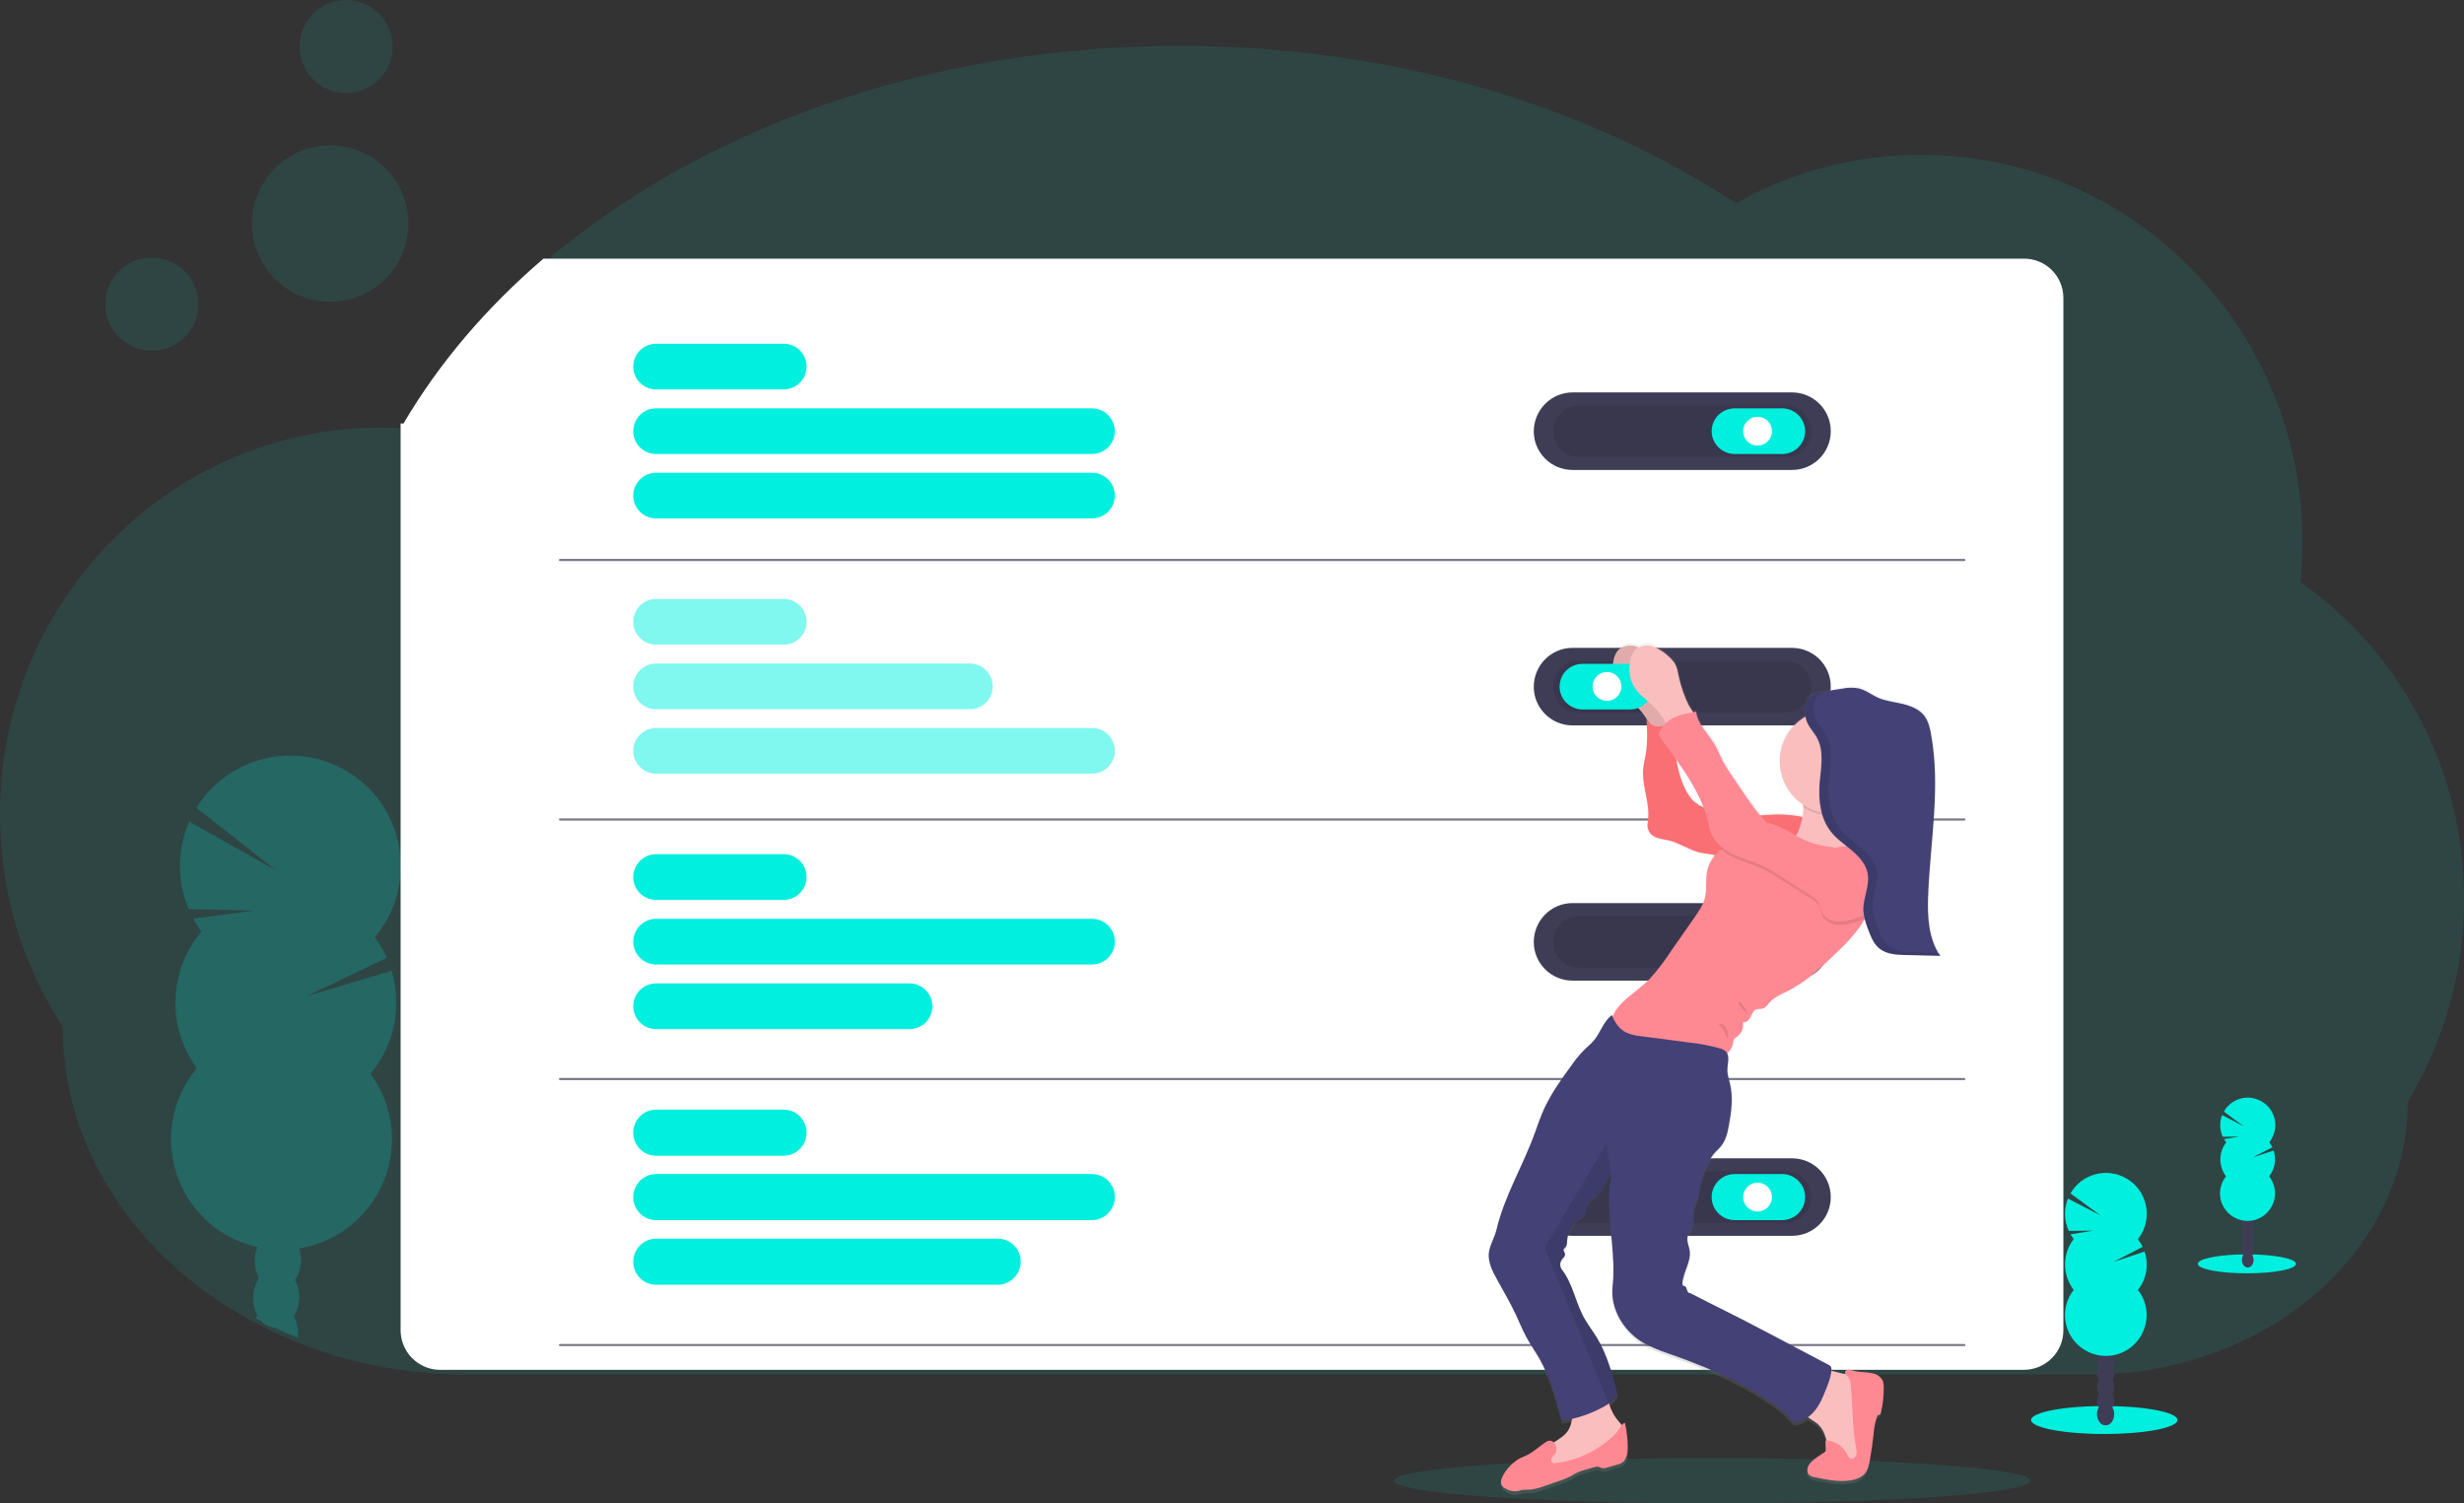 <?xml version="1.0" encoding="utf-8"?>
<!-- Generator: Adobe Illustrator 21.0.0, SVG Export Plug-In . SVG Version: 6.00 Build 0)  -->
<svg version="1.1" id="ac370e99-250f-4203-ae2c-c306a69114f3"
	 xmlns="http://www.w3.org/2000/svg" xmlns:xlink="http://www.w3.org/1999/xlink" x="0px" y="0px" viewBox="0 0 1144 698"
	 style="enable-background:new 0 0 1144 698;" xml:space="preserve">
<rect x="0" y="0" width="1144" height="698" fill="#333333" stroke="none"/>
<style type="text/css">
	.st0{opacity:0.1;fill:#01EFDF;enable-background:new    ;}
	.st1{opacity:0.2;}
	.st2{fill:#01EFDF;}
	.st3{fill:#FFFFFF;}
	.st4{fill:#3F3D56;}
	.st5{opacity:0.1;enable-background:new    ;}
	.st6{fill:#6C63FF;}
	.st7{opacity:0.5;}
	.st8{opacity:0.7;fill:none;stroke:#3F3D56;stroke-linecap:round;stroke-miterlimit:10;enable-background:new    ;}
	.st9{fill:url(#SVGID_1_);}
	.st10{fill:#FBBEBE;}
	.st11{fill:#F86D70;}
	.st12{opacity:0.1;fill:#FF8993;enable-background:new    ;}
	.st13{fill:#FF8993;}
	.st14{fill:#434175;}
</style>
<title>personal settings</title>
<path class="st0" d="M1144,417.5c0.1,33.1-9,65.6-26.1,93.9c0,34.6-16.1,66-42.3,88.9c-6.6,5.7-13.6,10.8-21.1,15.3
	c-0.3,0.2-0.6,0.4-0.9,0.5c-0.6,0.3-1.1,0.7-1.7,1l-0.5,0.3l0,0c-24.8,13.8-52.7,21-81.1,20.8H217.2c-6,0-11.9-0.2-17.8-0.7
	c-20.9-1.6-41.5-6.4-61.1-14.1c-3.8-1.5-7.6-3.1-11.2-4.9c-1.7-0.8-3.5-1.7-5.2-2.5c-1.1-0.5-2.1-1.1-3.2-1.7
	c-12.3-6.5-23.9-14.3-34.5-23.4c-34-29.2-55.1-69.6-55.1-114.2C10,447.3-0.1,413,0,378c0-99.1,79.2-179.5,177-179.5c3,0,6,0.1,9,0.2
	c0.4,0,0.9,0,1.3,0.1c16.5-28.1,38.5-53.9,65-76.6C324.5,60.3,430.1,21.3,547.7,21.3c98.8,0,189.2,27.6,258.3,73.1
	c26.2-14.8,55.8-22.6,86-22.5c97.7,0,177,80.4,177,179.5c0,6.3-0.3,12.5-1,18.8C1115.8,303.9,1144.2,358.9,1144,417.5z"/>
<g class="st1">
	<path class="st2" d="M138.4,619.8c0,0.5-0.1,0.9-0.1,1.3c-3.8-1.5-7.6-3.1-11.2-4.9c-2-0.3-3.8-1.1-5.2-2.5
		c-1.1-0.5-2.1-1.1-3.2-1.7c0.2-0.5,0.5-1,0.8-1.5c2.1-3.3,5.2-5.3,8.6-5.2s6.4,2.3,8.3,5.7C137.8,613.8,138.5,616.8,138.4,619.8z"
		/>
	<path class="st2" d="M138.9,602.7c-0.1,3-0.9,5.9-2.5,8.5c-2.1,3.2-5.2,5.3-8.6,5.2l-0.7,0c-2-0.3-3.8-1.1-5.2-2.5
		c-1-0.9-1.8-2-2.4-3.1c-2.8-5.4-2.6-11.9,0.5-17.1c2.1-3.3,5.2-5.3,8.6-5.2s6.4,2.3,8.3,5.7C138.4,596.7,139,599.7,138.9,602.7z"/>
	
		<ellipse transform="matrix(3.158516e-02 -1 1 3.158516e-02 -460.259 695.452)" class="st2" cx="128.8" cy="585.2" rx="14" ry="10.7"/>
	
		<ellipse transform="matrix(3.158516e-02 -1 1 3.158516e-02 -442.628 679.407)" class="st2" cx="129.3" cy="568.1" rx="14" ry="10.7"/>
	
		<ellipse transform="matrix(2.998651e-02 -1 1 2.998651e-02 -423.623 663.256)" class="st2" cx="129.9" cy="549.9" rx="14" ry="10.7"/>
	<path class="st2" d="M93.5,432.5c-1.4-1.9-2.7-3.9-3.8-6l28.3-3.7l-30.4-0.7c-5.5-13-5.4-27.7,0.3-40.6l40.1,22.5l-36.8-28.9
		c14.9-24.1,46.5-31.5,70.6-16.6c24.1,14.9,31.5,46.5,16.6,70.6c-1.3,2.1-2.8,4.2-4.4,6.1c2.2,3,4,6.2,5.6,9.5l-37.1,17.8l39.3-11.8
		c5,16.6,1.3,34.6-9.8,47.9c16.8,22.8,11.9,54.9-10.9,71.7s-54.9,11.9-71.7-10.9c-14-19.1-13.2-45.3,2-63.4
		C77.4,476.9,78.2,450.7,93.5,432.5L93.5,432.5z"/>
	<path class="st0" d="M184,467.1c-0.4,11.5-4.6,22.5-12,31.3c16.8,22.8,11.9,54.9-10.9,71.7s-54.9,11.9-71.7-10.9
		c-14-19.1-13.2-45.3,2-63.4C84.9,487,184.2,461.4,184,467.1z"/>
</g>
<path class="st3" d="M958,138.4v479.2c0,10.2-8.2,18.4-18.4,18.4H204.4c-1.7,0-3.4-0.2-5.1-0.7c-7.9-2.3-13.3-9.5-13.3-17.7V403.8
	c0-1.1,0-2.2,0-3.2V196.6c0.4,0,0.9,0,1.3,0.1c16.5-28.1,38.5-53.9,65-76.6h687.3C949.8,120,958,128.2,958,138.4z"/>
<path class="st4" d="M730.1,182.2H832c9.9,0,18,8,18,18v0c0,9.9-8,18-18,18H730.1c-9.9,0-18-8-18-18v0
	C712.2,190.3,720.2,182.2,730.1,182.2z"/>
<path class="st5" d="M733.1,188.2H829c6.6,0,12,5.4,12,12v0c0,6.6-5.4,12-12,12h-95.9c-6.6,0-12-5.4-12-12v0
	C721.2,193.6,726.5,188.2,733.1,188.2z"/>
<path class="st2" d="M805.4,189.6h22c5.9,0,10.7,4.8,10.7,10.6v0c0,5.9-4.8,10.6-10.7,10.6h-22c-5.9,0-10.7-4.8-10.7-10.6v0
	C794.7,194.3,799.5,189.6,805.4,189.6z"/>
<circle class="st3" cx="816" cy="200.2" r="6.7"/>
<path class="st4" d="M730.1,419.3H832c9.9,0,18,8,18,18v0c0,9.9-8,18-18,18H730.1c-9.9,0-18-8-18-18v0
	C712.2,427.3,720.2,419.3,730.1,419.3z"/>
<path class="st5" d="M733.1,425.3H829c6.6,0,12,5.4,12,12l0,0c0,6.6-5.4,12-12,12h-95.9c-6.6,0-12-5.4-12-12l0,0
	C721.2,430.6,726.5,425.3,733.1,425.3z"/>
<path class="st6" d="M805.4,426.6h22c5.9,0,10.7,4.8,10.7,10.6v0c0,5.9-4.8,10.6-10.7,10.6h-22c-5.9,0-10.7-4.8-10.7-10.6v0
	C794.7,431.4,799.5,426.6,805.4,426.6z"/>
<circle class="st3" cx="816" cy="437.3" r="6.7"/>
<path class="st4" d="M730.1,537.8H832c9.9,0,18,8,18,18v0c0,9.9-8,18-18,18H730.1c-9.9,0-18-8-18-18v0
	C712.2,545.8,720.2,537.8,730.1,537.8z"/>
<path class="st5" d="M733.1,543.8H829c6.6,0,12,5.4,12,12v0c0,6.6-5.4,12-12,12h-95.9c-6.6,0-12-5.4-12-12v0
	C721.2,549.2,726.5,543.8,733.1,543.8z"/>
<path class="st2" d="M805.4,545.1h22c5.9,0,10.7,4.8,10.7,10.7v0c0,5.9-4.8,10.7-10.7,10.7h-22c-5.9,0-10.7-4.8-10.7-10.7v0
	C794.7,549.9,799.5,545.1,805.4,545.1z"/>
<circle class="st3" cx="816" cy="555.8" r="6.7"/>
<path class="st2" d="M304.6,159.6h59.3c5.9,0,10.6,4.8,10.6,10.6v0c0,5.9-4.8,10.6-10.6,10.6h-59.3c-5.9,0-10.6-4.8-10.6-10.6v0
	C294,164.4,298.8,159.6,304.6,159.6z"/>
<path class="st2" d="M304.6,189.6h202.4c5.9,0,10.6,4.8,10.6,10.6v0c0,5.9-4.8,10.6-10.6,10.6H304.6c-5.9,0-10.6-4.8-10.6-10.6v0
	C294,194.3,298.8,189.6,304.6,189.6z"/>
<path class="st2" d="M304.6,219.5h202.4c5.9,0,10.6,4.8,10.6,10.6v0c0,5.9-4.8,10.6-10.6,10.6H304.6c-5.9,0-10.6-4.8-10.6-10.6v0
	C294,224.3,298.8,219.5,304.6,219.5z"/>
<g class="st7">
	<path class="st2" d="M304.6,278.1h59.3c5.9,0,10.6,4.8,10.6,10.6v0c0,5.9-4.8,10.6-10.6,10.6h-59.3c-5.9,0-10.6-4.8-10.6-10.6v0
		C294,282.9,298.8,278.1,304.6,278.1z"/>
	<path class="st2" d="M304.6,308.1h145.7c5.9,0,10.6,4.8,10.6,10.6v0c0,5.9-4.8,10.6-10.6,10.6H304.6c-5.9,0-10.6-4.8-10.6-10.6v0
		C294,312.8,298.8,308.1,304.6,308.1z"/>
	<path class="st2" d="M304.6,338h202.4c5.9,0,10.6,4.8,10.6,10.6v0c0,5.9-4.8,10.6-10.6,10.6H304.6c-5.9,0-10.6-4.8-10.6-10.6v0
		C294,342.8,298.8,338,304.6,338z"/>
</g>
<path class="st2" d="M304.6,396.6h59.3c5.9,0,10.6,4.8,10.6,10.6v0c0,5.9-4.8,10.6-10.6,10.6h-59.3c-5.9,0-10.6-4.8-10.6-10.6v0
	C294,401.4,298.8,396.6,304.6,396.6z"/>
<path class="st2" d="M304.6,426.6h202.4c5.9,0,10.6,4.8,10.6,10.6v0c0,5.9-4.8,10.6-10.6,10.6H304.6c-5.9,0-10.6-4.8-10.6-10.6v0
	C294,431.4,298.8,426.6,304.6,426.6z"/>
<path class="st2" d="M304.6,456.6h117.7c5.9,0,10.6,4.8,10.6,10.6v0c0,5.9-4.8,10.6-10.6,10.6H304.6c-5.9,0-10.6-4.8-10.6-10.6v0
	C294,461.3,298.8,456.6,304.6,456.6z"/>
<path class="st2" d="M304.6,515.2h59.3c5.9,0,10.6,4.8,10.6,10.7v0c0,5.9-4.8,10.7-10.6,10.7h-59.3c-5.9,0-10.6-4.8-10.6-10.7v0
	C294,519.9,298.8,515.2,304.6,515.2z"/>
<path class="st2" d="M304.6,545.1h202.4c5.9,0,10.6,4.8,10.6,10.7v0c0,5.9-4.8,10.7-10.6,10.7H304.6c-5.9,0-10.6-4.8-10.6-10.7v0
	C294,549.9,298.8,545.1,304.6,545.1z"/>
<path class="st2" d="M304.6,575.1h158.7c5.9,0,10.6,4.8,10.6,10.7v0c0,5.9-4.8,10.7-10.6,10.7H304.6c-5.9,0-10.6-4.8-10.6-10.7v0
	C294,579.9,298.8,575.1,304.6,575.1z"/>
<line class="st8" x1="260" y1="260" x2="912" y2="260"/>
<line class="st8" x1="260" y1="380.5" x2="912" y2="380.5"/>
<line class="st8" x1="260" y1="501" x2="912" y2="501"/>
<line class="st8" x1="260" y1="624.5" x2="912" y2="624.5"/>
<ellipse class="st0" cx="795" cy="687.5" rx="147.7" ry="10.5"/>
<circle class="st0" cx="70.5" cy="141.2" r="21.6"/>
<circle class="st0" cx="160.7" cy="21.6" r="21.6"/>
<circle class="st0" cx="153.3" cy="103.8" r="36.3"/>
<path class="st4" d="M730.1,300.8H832c9.9,0,18,8,18,18v0c0,9.9-8,18-18,18H730.1c-9.9,0-18-8-18-18v0
	C712.2,308.8,720.2,300.8,730.1,300.8z"/>
<path class="st5" d="M733.1,306.8H829c6.6,0,12,5.4,12,12l0,0c0,6.6-5.4,12-12,12h-95.9c-6.6,0-12-5.4-12-12l0,0
	C721.2,312.1,726.5,306.8,733.1,306.8z"/>
<linearGradient id="SVGID_1_" gradientUnits="userSpaceOnUse" x1="3455.965" y1="-97.144" x2="3455.965" y2="298.609" gradientTransform="matrix(-1 0 0 -1 4252 597)">
	<stop  offset="0" style="stop-color:#808080;stop-opacity:0.25"/>
	<stop  offset="0.54" style="stop-color:#808080;stop-opacity:0.12"/>
	<stop  offset="1" style="stop-color:#808080;stop-opacity:0.1"/>
</linearGradient>
<path class="st9" d="M725.2,661c1.6-0.2,3.1-0.5,4.7-0.9c-0.2,1.5-0.6,3-1.3,4.4c-1.5,2.9-4.5,4.7-7.3,6.4c-0.8-0.7-2-0.8-2.8-0.2
	c-3.3,2-6,4.8-9.5,6.5c-1.2,0.6-2.5,1.1-3.7,1.8c-2.9,1.8-5.3,4.3-7,7.2c-1,1.5-1.8,3.6-0.8,5.1c0.4,0.5,0.9,1,1.4,1.3
	c1.4,1,3.1,1.5,4.9,1.5c1-0.1,2-0.5,3.1-0.6c1.4-0.2,2.8-0.1,4.2-0.2c2-0.3,4-0.8,5.8-1.5l6.9-2.4c1.9-0.6,3.8-1.4,5.7-2.3
	c1.1-0.6,2.1-1.3,3.2-1.8c1.2-0.6,2.5-1,3.9-1.4l3.9-1.1c0.6-0.2,1.2-0.3,1.8-0.2c0.5,0.1,1,0.4,1.5,0.6c0.8,0.1,1.7,0.1,2.5-0.2
	l4.5-1.3c1-0.2,1.9-0.6,2.7-1.1c2.1-1.5,2.4-4.4,2.4-6.9c0-3.9-0.4-7.7-1.3-11.5c-0.6,0.2-1.1,0.6-1.5,1.1c-0.5-0.7-1-1.3-1.5-1.9
	c-2.1-2.4-3.6-5.3-4.5-8.3c1.6-1.2,3-2.8,4-4.5c-2.4-9.1-4.8-18.4-9.7-26.4c-1.6-2.6-3.4-5.1-5-7.7c-4.7-7.5-5.7-17-11.1-24
	c-1.1-1.5-1.1-3.4,0-4.9c0.6-0.8,1.6-1.6,1.4-2.6c-0.1-0.7-0.9-1.4-0.6-2.1c0.1-0.3,0.5-0.5,0.7-0.8c0.9-0.9,0.8-2.3,0.9-3.6
	c0.2-3.2,2.1-6,3.9-8.6c0.4-0.6,0.9-1.1,1.4-1.6c0.5-0.3,1.1-0.4,1.6-0.7c1.7-1.1,1.6-3.6,2.4-5.5c1.1-2.5,3.8-3.7,5.6-5.7
	c2.3-2.6,2.8-6.1,5.2-8.3c0.2-0.2,0.5-0.4,0.8-0.6c-1,3.8-1.5,7.7-1.4,11.7c-0.2,13.5,3.1,27.5,1.6,41c-1.2,10.7,5.3,21.3,14.5,26.6
	c3.6,1.9,7.4,3.5,11.3,4.8c5.8,2.1,11.5,4.2,17.2,6.6c4,1.7,7.9,3.5,11.8,5.4c4.8,2.3,9.5,5,14,7.8c5.6,3.6,11.1,7.2,15.1,12.5
	c2.4-0.1,4.7-1,6.7-2.5c1.5,1.2,3.4,2.1,4.8,3.4c2,2.1,3.3,4.7,3.8,7.5h-0.6c0.1,1.3,0.1,2.7,0.2,4c0.1,0.3,0,0.7-0.2,1
	c-0.1,0.2-0.3,0.4-0.5,0.5l-3.1,2.1c-2.2,1.5-4.7,3.4-4.8,6.1c-0.1,0.8,0.2,1.6,0.7,2.2c0.8,0.7,1.7,1.1,2.7,1.2
	c5.4,1.1,10.8,2.2,16.3,1.5c2.6-0.3,5.2-1.2,6.9-3.2c1.5-1.8,2-4.3,2.4-6.6c0.7-4,1.2-8.1,1.7-12.2c0.1-2.8,0.7-5.5,1.7-8.1
	c0.1-0.2,0.2-0.4,0.4-0.5c0.2-0.1,0.5,0,0.7-0.1s0.4-0.5,0.5-0.8c1-3.9,1.5-8,1.4-12.1c0-1.1-0.1-2.1-0.5-3.1
	c-0.9-1.7-2.4-2.9-4.3-3.3c-1.8-0.4-3.7-0.6-5.5-0.7c-1.6-0.1-3.1-0.4-4.6-0.8c-0.6-0.2-1.3-0.3-1.9-0.2c-0.7,0.1-1.2,0.7-1.2,1.3
	c0,0.2,0.1,0.5,0.2,0.7l-1.6-0.3c-1.3-0.2-3-0.8-4.9-1.2c0-0.3,0-0.7,0.1-1c0-0.7-0.4-1.4-1.1-1.7l-26.4-14.1l-4.9-2.6
	c-10.8-5.8-22-11.1-32.8-16.9c-0.7,0.2-1.3-0.6-1.5-1.3s-0.4-1.6-1-2c-0.3-0.2-0.8-0.2-1-0.4c-0.2-0.3-0.2-0.6-0.2-0.9
	c0.3-5.3,4.1-10.1,3.4-15.3c-0.3-2.2-1.5-4.4-1-6.6c0.3-1.5,1.4-2.7,2-4.2c1.3-3.2,0-7.1,1.4-10.2c0.9-2.1,1.6-4.3,1.9-6.5
	c0.7-4.5,2-8.9,4-12.9c1-2.1,2.2-4,3.7-5.7c0.8-0.9,1.7-1.6,2.4-2.5c2.3-2.8,3.2-6.4,3.8-10c1.2-6.4,2-13.1,0.5-19.4
	c-0.5-2.2-1.3-4.3-1.2-6.5c0-2.7,1.1-5.7-0.2-7.8c1.3-1.1,2.2-2.6,2.5-4.3c0-0.6,0.1-1.2,0.3-1.8c0.4-0.6,1-1.1,1.7-1.5
	c2.1-1.6,3.1-4.3,2.6-6.9c1.4,0.6,2.8-0.8,3.5-2.1s1.1-3,2.5-3.6c0.9-0.4,2-0.2,3-0.4c1.6-0.4,2.6-2,3.7-3.2
	c2.3-2.5,5.5-3.7,8.5-5.2c8.9-4.5,16.1-11.6,23.2-18.7c3.7-3.4,7-7.2,10-11.3c0.8-1.2,1.5-2.4,2.2-3.6l0.2-0.1l0.1,0.2
	c0.1,0.4,0.2,0.9,0.4,1.3c0.3,1,0.7,2.1,1,3.1c1.1,3,2.2,6.2,4.5,8.5c0.7,0.7,1.4,1.3,2.3,1.8c1.8,1,3.8,1.6,5.9,1.8
	c0.8,0.1,1.6,0.2,2.4,0.2s1.6,0.1,2.4,0.1l16.2,0.4c-5.6-8.1-6-18.5-5.6-28.3c0.9-25.2,5.8-50.6,1.3-75.4c-0.5-3-1.3-6-3.1-8.4
	c-2.4-3.1-6.3-4.7-10.2-5.6s-7.8-1.3-11.4-2.9c-3-1.4-5.8-3.6-9-4.3c-2.4-0.4-4.8-0.4-7.2,0.1c-2.9,0.4-5.8,0.9-8.7,1.5l-0.7,0.1h0
	l-0.5,0.1h-0.1l-0.4,0.1h-0.2l-0.4,0.1l-0.2,0l-0.4,0.1l-0.2,0.1l-0.3,0.1l-0.2,0.1l-0.3,0.1l-0.2,0.1l-0.3,0.1l-0.2,0.1l-0.3,0.1
	l-0.2,0.1l-0.2,0.1L841,322l-0.2,0.1l-0.2,0.2l-0.2,0.2l-0.2,0.2l-0.2,0.2c-0.1,0.1-0.2,0.1-0.2,0.2l-0.2,0.2
	c-0.1,0.1-0.2,0.2-0.2,0.3c0,0-0.1,0.1-0.1,0.2s-0.2,0.3-0.3,0.4v0.1c-0.2,0.4-0.4,0.8-0.5,1.2c-0.1,0.2-0.1,0.4-0.2,0.6
	c-0.1,0.4-0.2,0.9-0.2,1.3c0,0.2,0,0.5,0,0.7c0,0.4,0,0.9,0,1.3c0,0.8,0.1,1.5,0.2,2.2c-11.6,6.8-15.4,21.8-8.6,33.4
	c1.9,3.1,4.4,5.8,7.4,7.9c0,0.4,0.1,0.8,0.1,1.2v0.3c-0.1,1.4-0.2,2.8-0.4,4.2c-4-0.8-8-1.1-12-1.1c-2.4,0-4.8,0.2-7.2,0.4
	c-2.6-3.1-5-6.4-7.2-9.8l-5.3-7.8c-1.8-2.6-3.5-5.2-5-8c-1.3-2.5-2.3-5.2-3.8-7.7c-3-5.1-7.9-9.4-8.5-15.2l-1.4,0.3
	c-0.8-1.3-1.7-2.6-2.1-3.3c-1.9-4.2-3.4-8.5-4.4-13c-0.5-2.3-0.9-4.7-2.1-6.7c-0.9-1.2-1.9-2.4-3.1-3.3c-1.9-1.8-4.2-3.2-6.7-4.2
	c-2.2-0.8-4.7-0.7-6.8,0.4c-0.3-0.2-0.7-0.3-1-0.4c-2.5-1-5.3-0.6-7.6,0.9c-2.1,1.6-3,4.4-3.3,7c-0.6,3.6,0.1,7.4,1.8,10.6
	c2,3.6,5.6,6,8.5,8.8c2.1,2,3.9,4.2,5.4,6.7c0.5,5.4,0.3,10.8-0.4,16.2c-0.4,2.3-1,4.6-1.2,6.9c-0.7,8.4,3.6,16.8,2.1,25
	c-0.5,2.5,0.6,5.1,2.8,6.5c2.2,1.2,4.9,1.4,7.3,2c4.8,1.2,9,4.3,13.9,5.5c2.2,0.5,4.6,0.6,6.8,1.2l0.3,0.1c-1.7,2-3,4.3-3.6,6.8
	c-1,4.2-0.1,8.7-1.1,12.9c-0.8,3.5-2.9,6.5-4.9,9.4c-3.9,5.7-7.8,11.3-11.7,17c-2.6,4-5.5,7.8-8.7,11.4
	c-5.4,5.9-14.7,10.6-17.4,17.6c-0.1-0.2-0.1-0.3-0.2-0.5c-3.9,2.8-5.3,8.2-8.4,11.8c-1.5,1.8-3.4,3.2-5,4.9c-2,2.1-3.9,4.4-5.5,6.9
	c-4.6,6.4-9.2,12.8-12.5,19.9c-1.7,3.7-3,7.6-4.4,11.4c-5.4,15.2-14.2,29.6-17.8,45.2c-0.9,3.8-3.2,7.3-3.6,11.2
	c-0.4,4.2,1.5,8.2,3.5,11.9c3,5.6,6.3,11.1,9,16.9c1.6,3.4,2.9,6.9,4.7,10.2c1.9,3.6,4.2,6.9,6.2,10.5
	C719.8,641,722.6,651.1,725.2,661z M791.3,374.5l-0.5-0.2c-1.8-0.8-3.4-1.9-4.8-3.2c-4.3-4.6-6.2-11.5-7.5-17.7
	c-0.2-0.7-0.3-1.5-0.4-2.2C783.3,358.5,788.2,366.2,791.3,374.5L791.3,374.5z"/>
<path class="st10" d="M771.7,314.4c-0.5-2.3-0.8-4.7-2.1-6.7c-0.9-1.2-1.9-2.3-3.1-3.3c-1.9-1.8-4.2-3.2-6.7-4.2
	c-2.5-0.9-5.3-0.6-7.6,0.9c-2.1,1.6-3,4.3-3.3,7c-0.6,3.6,0.1,7.3,1.8,10.5c2,3.6,5.6,5.9,8.6,8.8c2.2,2.1,4,4.4,5.6,7
	c0.7,1.3,1.6,2.6,2.5,3.7c1,1.1,2.5,1.7,4,1.6c1.2-0.3,2.4-1,3.3-1.9c1.2-1.1,4.5-3,4.6-4.7c0.1-1.4-2.5-4.5-3.1-5.8
	C774.2,323.3,772.7,318.9,771.7,314.4z"/>
<path class="st5" d="M771.7,314.4c-0.5-2.3-0.8-4.7-2.1-6.7c-0.9-1.2-1.9-2.3-3.1-3.3c-1.9-1.8-4.2-3.2-6.7-4.2
	c-2.5-0.9-5.3-0.6-7.6,0.9c-2.1,1.6-3,4.3-3.3,7c-0.6,3.6,0.1,7.3,1.8,10.5c2,3.6,5.6,5.9,8.6,8.8c2.2,2.1,4,4.4,5.6,7
	c0.7,1.3,1.6,2.6,2.5,3.7c1,1.1,2.5,1.7,4,1.6c1.2-0.3,2.4-1,3.3-1.9c1.2-1.1,4.5-3,4.6-4.7c0.1-1.4-2.5-4.5-3.1-5.8
	C774.2,323.3,772.7,318.9,771.7,314.4z"/>
<path class="st11" d="M840.8,380.2c-5.3-1.4-10.7-2.1-16.2-2c-9.1,0.1-18.5,2.3-27.2-0.5c-2.2-0.8-4.4-1.7-6.5-2.8
	c-1.8-0.8-3.4-1.8-4.9-3.2c-4.3-4.6-6.2-11.5-7.5-17.6c-1.2-6.2-1.9-12.4-2-18.7c-2.2,1-4.6,2.1-7.1,1.9s-5-2.1-5-4.6
	c0.4,5.8,0.6,11.7-0.3,17.5c-0.4,2.3-1,4.5-1.2,6.8c-0.7,8.3,3.6,16.6,2.1,24.9c-0.5,2.5,0.6,5.1,2.8,6.4c2.2,1.2,4.9,1.4,7.3,2
	c4.8,1.2,9,4.3,13.9,5.5c2.2,0.5,4.6,0.6,6.8,1.2c3.2,0.9,6.1,2.7,9.4,3.2c2.4,0.4,5,0.1,7.4,0.4c2.2,0.2,4.2,0.7,6.4,0.8
	c5.3,0.1,10.3-2.9,13.8-6.8S838.6,385,840.8,380.2z"/>
<path class="st12" d="M840.8,380.2c-5.3-1.4-10.7-2.1-16.2-2c-9.1,0.1-18.5,2.3-27.2-0.5c-2.2-0.8-4.4-1.7-6.5-2.8
	c-1.8-0.8-3.4-1.8-4.9-3.2c-4.3-4.6-6.2-11.5-7.5-17.6c-1.2-6.2-1.9-12.4-2-18.7c-2.2,1-4.6,2.1-7.1,1.9s-5-2.1-5-4.6
	c0.4,5.8,0.6,11.7-0.3,17.5c-0.4,2.3-1,4.5-1.2,6.8c-0.7,8.3,3.6,16.6,2.1,24.9c-0.5,2.5,0.6,5.1,2.8,6.4c2.2,1.2,4.9,1.4,7.3,2
	c4.8,1.2,9,4.3,13.9,5.5c2.2,0.5,4.6,0.6,6.8,1.2c3.2,0.9,6.1,2.7,9.4,3.2c2.4,0.4,5,0.1,7.4,0.4c2.2,0.2,4.2,0.7,6.4,0.8
	c5.3,0.1,10.3-2.9,13.8-6.8S838.6,385,840.8,380.2z"/>
<path class="st10" d="M855.3,637.7c1.6,0.2,3.2,0.7,4.7,1.5c1.9,1.4,3.3,3.3,4.1,5.5c2.2,5.4,2.6,11.3,2.7,17.1
	c0.1,4.7-0.1,9.5-1.8,13.9c-0.5,1.4-1.3,2.6-2.3,3.6c-0.9,0.7-2,1.3-3.2,1.5c-2.5,0.7-5.4,0.7-7.5-0.9c-2.3-1.8-2.8-4.9-3.3-7.8
	c-0.7-3.8-1.6-7.9-4.4-10.6c-2.1-2-5.2-3-6.7-5.4c-1.8-2.9-0.9-6.7,0.3-10c1-2.8,2.5-8.5,5.5-9.9S852.3,637.1,855.3,637.7z"/>
<path class="st10" d="M747,651.5c0.9,3.1,2.4,6,4.6,8.5c1.3,1.5,2.9,3.3,2.2,5.2c-0.3,0.6-0.7,1.2-1.2,1.7
	c-9.7,9.4-23.2,14-36.6,15.7c-0.2,0.1-0.4,0.1-0.7,0c-0.4-0.2-0.5-0.7-0.5-1.1c-0.2-1.4-0.2-2.8,0-4.2c0.7-3.3,3.5-5.6,6.3-7.4
	s5.9-3.5,7.4-6.5c2-3.7,1.1-8.4,3.5-11.9c1.9-2.8,5.4-4,8.7-4.5c1.2-0.2,3.6-1.4,4.6-0.9S746.7,650.3,747,651.5z"/>
<path class="st13" d="M856.6,637.3c0-0.7,0.5-1.2,1.2-1.3c0.6-0.1,1.3,0,1.9,0.2c1.5,0.4,3,0.7,4.6,0.8c1.9,0.1,3.7,0.3,5.5,0.7
	c1.8,0.4,3.4,1.6,4.3,3.3c0.4,1,0.5,2,0.5,3.1c0,4-0.4,8.1-1.4,12c-0.1,0.3-0.2,0.7-0.5,0.8s-0.5,0-0.7,0.1
	c-0.2,0.1-0.4,0.3-0.4,0.5c-1,2.6-1.5,5.3-1.7,8c-0.4,4-1,8.1-1.7,12.1c-0.4,2.3-0.9,4.8-2.4,6.6c-1.7,2-4.4,2.8-6.9,3.2
	c-5.4,0.7-10.9-0.4-16.3-1.5c-1-0.1-2-0.5-2.8-1.2c-0.5-0.6-0.7-1.4-0.7-2.2c0.1-2.7,2.6-4.6,4.8-6.1l3.1-2.1
	c0.2-0.1,0.4-0.3,0.5-0.5c0.2-0.3,0.2-0.7,0.2-1l-0.2-4c4.2,0.1,8,2.4,9.9,6.1c0.4,0.8,0.8,1.8,1.7,2.2c1.2,0.3,2.4-0.4,2.7-1.6
	c0.3-1.1,0.2-2.3-0.1-3.5c-1.8-9.7-1.4-19.6-2.5-29.4c-0.1-1.1-0.4-2.2-1-3.1C857.7,638.9,856.7,638.2,856.6,637.3z"/>
<path class="st2" d="M756.8,329.4h-22c-5.9,0-10.7-4.8-10.7-10.6v0c0-5.9,4.8-10.6,10.7-10.6h22c5.9,0,10.7,4.8,10.7,10.6v0
	C767.4,324.6,762.7,329.4,756.8,329.4z"/>
<circle class="st3" cx="746.1" cy="318.7" r="6.7"/>
<path class="st13" d="M722.1,674.8c-0.5,0.8-1.2,1.3-1.6,2.1c-0.5,0.8-0.3,1.8,0.3,2.3c0.4,0.2,1,0.2,1.4,0.1
	c9.7-1.2,18.7-5.3,26-11.8c1.2-1,2.3-2.2,3.2-3.5c0.8-1.3,1.6-2.9,3-3.4c0.9,3.8,1.3,7.6,1.3,11.5c0,2.5-0.4,5.4-2.4,6.9
	c-0.8,0.5-1.7,0.9-2.7,1.1l-4.5,1.3c-0.8,0.3-1.7,0.4-2.5,0.2c-0.5-0.1-1-0.5-1.5-0.6c-0.6-0.1-1.2,0-1.8,0.2l-3.9,1.1
	c-1.3,0.3-2.6,0.8-3.9,1.3c-1.1,0.5-2.2,1.2-3.2,1.8c-1.8,0.9-3.7,1.7-5.7,2.3l-6.9,2.4c-1.9,0.7-3.8,1.2-5.8,1.5
	c-1.4,0.1-2.8,0-4.2,0.2c-1,0.2-2,0.6-3.1,0.6c-1.7,0.1-3.4-0.5-4.9-1.4c-0.6-0.3-1-0.7-1.4-1.3c-1-1.5-0.1-3.5,0.8-5.1
	c1.7-2.9,4.1-5.4,7-7.2c1.2-0.7,2.5-1.1,3.7-1.7c3.5-1.7,6.2-4.5,9.5-6.5C721.6,667.7,723.6,672.4,722.1,674.8z"/>
<path class="st10" d="M818.7,397.9c3.6,2.5,7.8,4.1,12.2,4.7c2.3,0.3,4.6,0.4,6.9,0.4c9.6,0,19.2-0.8,28.6-2.4
	c-3.8-4.1-7.6-8.6-9-14c-0.7-2.9-0.9-5.8-0.4-8.8c0.6-3.7,1.5-7.4,2.7-11c-4,0.2-8.1,0.1-12.1-0.3c-2.3-0.2-7.9-2.3-9.9-0.7
	s-0.5,6.7-0.4,9.1c0,0.1,0,0.2,0,0.3c-0.1,3.6-0.9,7.2-2.3,10.6C832,392.2,825.8,397.5,818.7,397.9z"/>
<path class="st5" d="M837.2,374.8c5.8,3.8,13,4.9,19.8,3c0.6-3.7,1.5-7.4,2.7-11c-4,0.2-8.1,0.1-12.1-0.3c-2.3-0.2-7.9-2.3-9.9-0.7
	S837.2,372.5,837.2,374.8z"/>
<circle class="st10" cx="850.4" cy="353.5" r="24.1"/>
<path class="st13" d="M748.1,475.5c0,4,2,7.6,5.4,9.7c1.9,1,3.8,1.7,5.9,2.1c11,2.7,22.3,4.8,33.7,4.2c2.5,0,4.9-0.5,7.1-1.5
	c2.3-1,3.9-3.1,4.4-5.5c0-0.6,0.1-1.2,0.3-1.8c0.4-0.6,1-1.1,1.7-1.5c2.1-1.6,3.1-4.2,2.6-6.8c1.4,0.6,2.8-0.8,3.5-2.1
	s1.2-3,2.5-3.6c0.9-0.4,2-0.2,3-0.4c1.6-0.4,2.6-2,3.7-3.2c2.3-2.4,5.5-3.7,8.5-5.2c8.9-4.5,16.1-11.6,23.2-18.5
	c3.7-3.4,7-7.1,10-11.2c0.8-1.2,1.5-2.4,2.2-3.6c2.1-4.1,4-8.4,5.5-12.7c0.9-2.3,1.8-4.8,1.4-7.3c0-0.2-0.1-0.4-0.1-0.7
	c-0.5-1.6-1.2-3.1-2.2-4.4c-2.5-3.6-5.7-7-9.9-8.1s-8.4,0.2-12.7,1.1c-1.4,0.3-2.9,0.5-4.3,0.7c-4.5,0.3-9-0.9-13.4-2.1l-4.8-1.3
	c-2.4-0.7-3.6-3.5-6-4.1c-1.1-0.2-2.2-0.1-3.2,0.2c-4.9,0.9-9.9,2.1-14.2,4.6c-1,0.6-1.9,1.2-2.8,1.9c-3.1,2.3-5.4,5.7-6.4,9.5
	c-1,4.2-0.1,8.6-1.1,12.8c-0.8,3.4-2.9,6.4-4.9,9.3L775,442.8c-2.6,4-5.5,7.7-8.7,11.3C760,461,748.3,466.2,748.1,475.5z"/>
<path class="st10" d="M779.5,314.4c-0.5-2.3-0.8-4.7-2.1-6.7c-0.9-1.2-1.9-2.3-3.1-3.3c-1.9-1.8-4.2-3.2-6.7-4.2
	c-2.5-0.9-5.3-0.6-7.6,0.9c-2.1,1.6-3,4.3-3.3,7c-0.6,3.6,0.1,7.3,1.8,10.5c2,3.6,5.6,5.9,8.6,8.8c2.2,2.1,4,4.4,5.6,7
	c0.7,1.3,1.6,2.6,2.5,3.7c1,1.1,2.5,1.7,4,1.6c1.2-0.3,2.4-1,3.3-1.9c1.2-1.1,4.5-3,4.6-4.7c0.1-1.4-2.5-4.5-3.1-5.8
	C782,323.3,780.5,318.9,779.5,314.4z"/>
<path class="st14" d="M694.8,593.6c3,5.6,6.3,11,9,16.8c1.6,3.4,2.9,6.8,4.7,10.1c1.9,3.6,4.3,6.9,6.3,10.4
	c5,8.9,7.8,18.9,10.4,28.8c7.2-1.1,14.2-3.5,20.5-7.2c0.4-0.2,0.8-0.5,1.2-0.8c1.7-1.2,3.1-2.8,4.1-4.6c-2.4-9-4.8-18.2-9.7-26.2
	c-1.6-2.6-3.4-5-5-7.6c-4.7-7.5-5.7-16.8-11.1-23.8c-1.1-1.4-1.1-3.4,0-4.8c0.6-0.8,1.6-1.6,1.4-2.6c-0.1-0.7-0.9-1.4-0.6-2.1
	c0.1-0.3,0.5-0.5,0.7-0.8c0.9-0.8,0.8-2.3,0.9-3.5c0.2-3.2,2.1-5.9,3.9-8.5c0.4-0.6,0.9-1.1,1.4-1.5c0.5-0.3,1.1-0.4,1.6-0.7
	c1.7-1.1,1.6-3.6,2.4-5.5c1.1-2.5,3.8-3.7,5.6-5.7c2.3-2.5,2.8-6.1,5.2-8.3c0.2-0.2,0.5-0.4,0.8-0.6c-1,3.8-1.5,7.7-1.4,11.6
	c-0.2,13.4,3.1,27.3,1.6,40.7c-1.2,10.6,5.3,21.1,14.5,26.4c3.6,1.9,7.4,3.5,11.3,4.8c5.8,2,11.6,4.2,17.2,6.5c4,1.7,8,3.5,11.9,5.4
	c4.8,2.3,9.5,4.9,14,7.8c5.6,3.5,11.2,7.1,15.1,12.4c3.8-0.1,7.3-2.4,9.8-5.4s3.9-6.6,5.3-10.1c1.2-3.1,2.5-6.2,2.5-9.5
	c0-0.7-0.4-1.4-1.1-1.7l-26.5-14l-5-2.6c-10.8-5.8-22-11.1-32.9-16.8c-0.7,0.2-1.3-0.6-1.5-1.3s-0.4-1.6-1-1.9
	c-0.3-0.2-0.8-0.2-1-0.4c-0.2-0.3-0.2-0.6-0.2-0.9c0.3-5.2,4.1-10.1,3.4-15.2c-0.3-2.2-1.5-4.4-1-6.6c0.3-1.5,1.4-2.7,2-4.2
	c1.3-3.2,0-7,1.4-10.2c0.9-2.1,1.6-4.2,1.9-6.5c0.7-4.5,2-8.8,4-12.8c1-2.1,2.2-4,3.7-5.6c0.8-0.8,1.7-1.6,2.4-2.5
	c2.3-2.7,3.2-6.4,3.8-9.9c1.2-6.4,2-13,0.5-19.3c-0.5-2.2-1.3-4.3-1.2-6.5c0-2.9,1.3-6.3-0.7-8.4c-0.9-0.8-1.9-1.3-3-1.5
	c-4.7-1.3-9.5-2.2-14.3-2.7l-22.1-2.9c-2.5-0.2-5-0.8-7.3-1.9c-3-1.7-5-4.7-6.2-7.9c-3.9,2.8-5.3,8.1-8.4,11.8
	c-1.5,1.8-3.4,3.2-5,4.9c-2,2.1-3.9,4.4-5.5,6.8c-4.6,6.3-9.2,12.7-12.5,19.8c-1.7,3.7-3,7.5-4.4,11.4
	c-5.4,15.1-14.2,29.4-17.8,44.9c-0.9,3.8-3.2,7.2-3.6,11.1C690.9,586,692.8,590,694.8,593.6z"/>
<path class="st5" d="M810.5,468.5c0.5,1,0.8,2.1,0.8,3.3c-0.5-2.4-3.8-3.8-4.1-6.2c-0.1-1.1,0.1-1.1,0.8-0.5
	C809.1,466,809.6,467.6,810.5,468.5z"/>
<path class="st5" d="M800.3,475.9c0.7,0.6,1.2,1.4,1.5,2.3c0.6,1.2,0.7,2.6,0.3,3.9c-0.5-0.2-0.7-0.8-0.8-1.4
	c-0.2-0.8-0.6-1.6-1-2.3c-0.4-0.6-2.2-2.1-2.2-2.8C798.1,474.6,799.8,475.6,800.3,475.9z"/>
<path class="st5" d="M799.1,394.4c1.6,1.3,3.3,2.5,5.1,3.4c4.8,2.4,10.1,3.7,14.9,6c2.4,1.2,4.7,2.5,6.9,4c4.8,3,9.5,6,14.3,9.1
	c1.1,0.7,2.2,1.5,3.2,2.4c1.7,1.8,1.7,5,3.3,7c1.8,2,4.3,3.2,6.9,3.2c2.6,0,5.2-0.4,7.7-1.3c1.5-0.4,3-1,4.4-1.6
	c1.5-0.6,2.9-1.4,4.2-2.4c2.6-1.9,4.4-4.7,5-7.9c0.2-2.2-0.1-4.4-0.8-6.4c-0.4-1.3-0.9-2.7-1.5-3.9c-0.4-0.7-0.8-1.4-1.2-2
	c-3.3-4.6-9.1-6.8-14.7-7.9c-3-0.6-6-0.9-8.9-1.4c-1.4,0.3-2.9,0.5-4.3,0.7c-4.5,0.3-9-0.9-13.4-2.1l-4.8-1.3
	c-2.4-0.7-3.6-3.5-6-4.1c-1.1-0.2-2.2-0.1-3.2,0.2c-4.9,0.9-9.9,2.1-14.2,4.6C800.9,393,800,393.6,799.1,394.4z"/>
<path class="st13" d="M787.5,330.4c0.6,5.8,5.5,10.1,8.5,15.1c1.5,2.5,2.5,5.1,3.8,7.7c1.5,2.8,3.2,5.4,5,8l5.3,7.8
	c3.2,4.6,6.3,9.2,10.3,13c7,1.2,12.9,6.4,19.5,8.9c5.3,2,11.1,2.3,16.7,3.4s11.4,3.3,14.7,7.9c1.2,1.8,2.2,3.9,2.7,6
	c0.7,2.1,1,4.3,0.8,6.4c-0.6,3.2-2.3,6-5,7.9c-2.6,1.8-5.6,3.2-8.7,4c-2.5,0.9-5.1,1.3-7.7,1.3c-2.7,0-5.2-1.2-6.9-3.2
	c-1.6-2-1.5-5.2-3.3-7c-0.9-0.9-2-1.7-3.2-2.4l-14.3-9c-2.2-1.5-4.5-2.8-6.9-4c-4.8-2.4-10.1-3.6-14.9-6s-9.2-6.4-10.2-11.7
	c-2.9-16.2-14.1-29.8-23.7-43.2c0.3-0.1,0.2-0.8,0.3-1.1c1.4-3.1,3.9-5.7,7-7.1C780.8,331.5,784.2,331.1,787.5,330.4z"/>
<path class="st14" d="M838,330.5c-0.2-1.8,0.2-3.5,1-5.1c1.6-2.6,4.9-3.6,7.9-4.2s5.8-1.1,8.7-1.5c2.4-0.5,4.8-0.5,7.2-0.1
	c3.3,0.7,6,2.9,9,4.3c3.6,1.6,7.6,2,11.4,2.9s7.8,2.4,10.2,5.5c1.8,2.4,2.6,5.4,3.1,8.4c4.6,24.6-0.3,49.9-1.3,74.9
	c-0.4,9.7,0.1,20.2,5.6,28.2l-16.2-0.4c-4.2-0.1-8.6-0.3-11.9-2.9c-2.9-2.2-4.2-5.9-5.5-9.3c-1.1-2.7-1.8-5.5-2.1-8.3
	c-0.2-5.9,3.1-11.7,2-17.4c-0.8-4.3-4-7.8-7.3-10.6s-7.1-5.3-9.8-8.8c-4.8-6.1-5.8-14.5-5.2-22.4c0.4-4.6,1.2-9.3,0.8-13.9
	c-0.2-3.6-1.5-7-3.7-9.8C839.6,336.8,838.2,334.8,838,330.5z"/>
<path class="st5" d="M839,325.4c1.6-2.6,4.8-3.5,7.8-4.1c-1.6,0.6-2.9,1.6-3.8,3c-0.8,1.6-1.2,3.3-1,5.1c0.2,4.4,1.6,6.3,4.2,9.4
	c2.2,2.8,3.5,6.2,3.7,9.8c0.4,4.6-0.4,9.3-0.8,13.9c-0.6,7.8,0.3,16.2,5.2,22.4c2.7,3.5,6.5,5.9,9.8,8.8s6.5,6.3,7.3,10.6
	c1.1,5.8-2.3,11.6-2,17.4c0.3,2.9,1,5.7,2.1,8.3c1.2,3.4,2.6,7.1,5.5,9.3c3.3,2.6,7.7,2.8,11.9,2.9l11.5,0.3
	c0.2,0.4,0.5,0.8,0.8,1.2l-16.2-0.4c-4.2-0.1-8.6-0.3-11.9-2.9c-2.9-2.2-4.2-5.9-5.5-9.3c-1.1-2.7-1.8-5.5-2.1-8.3
	c-0.2-5.9,3.1-11.7,2-17.4c-0.8-4.3-4-7.8-7.3-10.6s-7.1-5.3-9.8-8.8c-4.8-6.1-5.8-14.5-5.2-22.4c0.4-4.6,1.2-9.3,0.8-13.9
	c-0.2-3.6-1.5-7-3.7-9.8c-2.6-3.1-3.9-5-4.2-9.4C837.8,328.7,838.2,326.9,839,325.4z"/>
<path class="st5" d="M717.2,579.2l29.8,72.6c1.7-1.2,3.1-2.8,4.1-4.6c-2.4-9-4.8-18.2-9.7-26.2c-1.6-2.6-3.4-5-5-7.6
	c-4.7-7.5-5.7-16.8-11.1-23.8c-1.1-1.4-1.1-3.4,0-4.8c0.6-0.8,1.6-1.6,1.4-2.6c-0.1-0.7-0.9-1.4-0.6-2.1c0.1-0.3,0.5-0.5,0.7-0.8
	c0.9-0.8,0.8-2.3,0.9-3.5c0.2-3.2,2.1-5.9,3.9-8.5c0.4-0.6,0.9-1.1,1.4-1.5c0.5-0.3,1.1-0.4,1.6-0.7c1.7-1.1,1.6-3.6,2.4-5.5
	c1.1-2.5,3.8-3.7,5.6-5.7c2.3-2.5,2.8-6.1,5.2-8.3l0.2-0.5l-2.2-14L717.2,579.2z"/>
<ellipse class="st2" cx="977" cy="659.3" rx="34" ry="6.5"/>
<ellipse class="st4" cx="977.6" cy="656.6" rx="4" ry="5.2"/>
<ellipse class="st4" cx="977.6" cy="650.2" rx="4" ry="5.2"/>
<ellipse class="st4" cx="977.6" cy="643.9" rx="4" ry="5.2"/>
<ellipse class="st4" cx="977.6" cy="637.6" rx="4" ry="5.2"/>
<ellipse class="st4" cx="977.6" cy="631.3" rx="4" ry="5.2"/>
<ellipse class="st4" cx="977.6" cy="625" rx="4" ry="5.2"/>
<ellipse class="st4" cx="977.6" cy="618.6" rx="4" ry="5.2"/>
<path class="st2" d="M962.8,575.3c-0.5-0.7-1-1.4-1.5-2.2l10.4-1.7l-11.2,0.1c-2.2-4.7-2.3-10.2-0.4-15l15.1,7.8l-13.9-10.2
	c5.2-9.1,16.8-12.2,25.9-7c9.1,5.2,12.2,16.8,7,25.9c-0.5,0.8-1,1.6-1.6,2.4c0.8,1.1,1.6,2.2,2.2,3.5l-13.5,7l14.4-4.8
	c0.7,2,1,4,1,6.1c0,4.2-1.4,8.4-4.1,11.7c6.5,8.2,5,20.1-3.2,26.6s-20.1,5-26.6-3.2c-5.4-6.9-5.4-16.5,0-23.4
	C957.4,591.9,957.4,582.2,962.8,575.3L962.8,575.3z"/>
<path class="st0" d="M996.6,587c0,4.2-1.4,8.4-4.1,11.7c6.5,8.2,5,20.1-3.2,26.6s-20.1,5-26.6-3.2c-5.4-6.9-5.4-16.5,0-23.4
	C960.3,595.5,996.6,584.9,996.6,587z"/>
<ellipse class="st2" cx="1043.2" cy="586.8" rx="22.8" ry="4.4"/>
<ellipse class="st4" cx="1043.6" cy="585" rx="2.7" ry="3.5"/>
<ellipse class="st4" cx="1043.6" cy="580.7" rx="2.7" ry="3.5"/>
<ellipse class="st4" cx="1043.6" cy="576.5" rx="2.7" ry="3.5"/>
<ellipse class="st4" cx="1043.6" cy="572.2" rx="2.7" ry="3.5"/>
<ellipse class="st4" cx="1043.6" cy="568" rx="2.7" ry="3.5"/>
<ellipse class="st4" cx="1043.6" cy="563.7" rx="2.7" ry="3.5"/>
<ellipse class="st4" cx="1043.6" cy="559.5" rx="2.7" ry="3.5"/>
<path class="st2" d="M1033.6,530.4c-0.4-0.5-0.7-0.9-1-1.5l7-1.2l-7.6,0.1c-0.8-1.7-1.2-3.5-1.2-5.3c0-1.6,0.3-3.3,0.9-4.8l10.1,5.3
	l-9.3-6.9c3.5-6.1,11.2-8.3,17.4-4.8s8.3,11.2,4.8,17.4c-0.3,0.6-0.7,1.2-1.1,1.7c0.6,0.7,1.1,1.5,1.4,2.3l-9.1,4.7l9.7-3.2
	c1.4,4.1,0.6,8.6-2.1,12c4.4,5.5,3.4,13.5-2.1,17.9c-5.5,4.4-13.5,3.4-17.9-2.1c-3.7-4.6-3.7-11.2,0-15.8
	C1030,541.5,1030,535,1033.6,530.4L1033.6,530.4z"/>
<path class="st0" d="M1056.3,538.2c0,2.9-1,5.6-2.7,7.9c4.4,5.5,3.4,13.5-2.1,17.9c-5.5,4.4-13.5,3.4-17.9-2.1
	c-3.7-4.6-3.7-11.2,0-15.8C1031.9,543.9,1056.3,536.8,1056.3,538.2z"/>
</svg>
